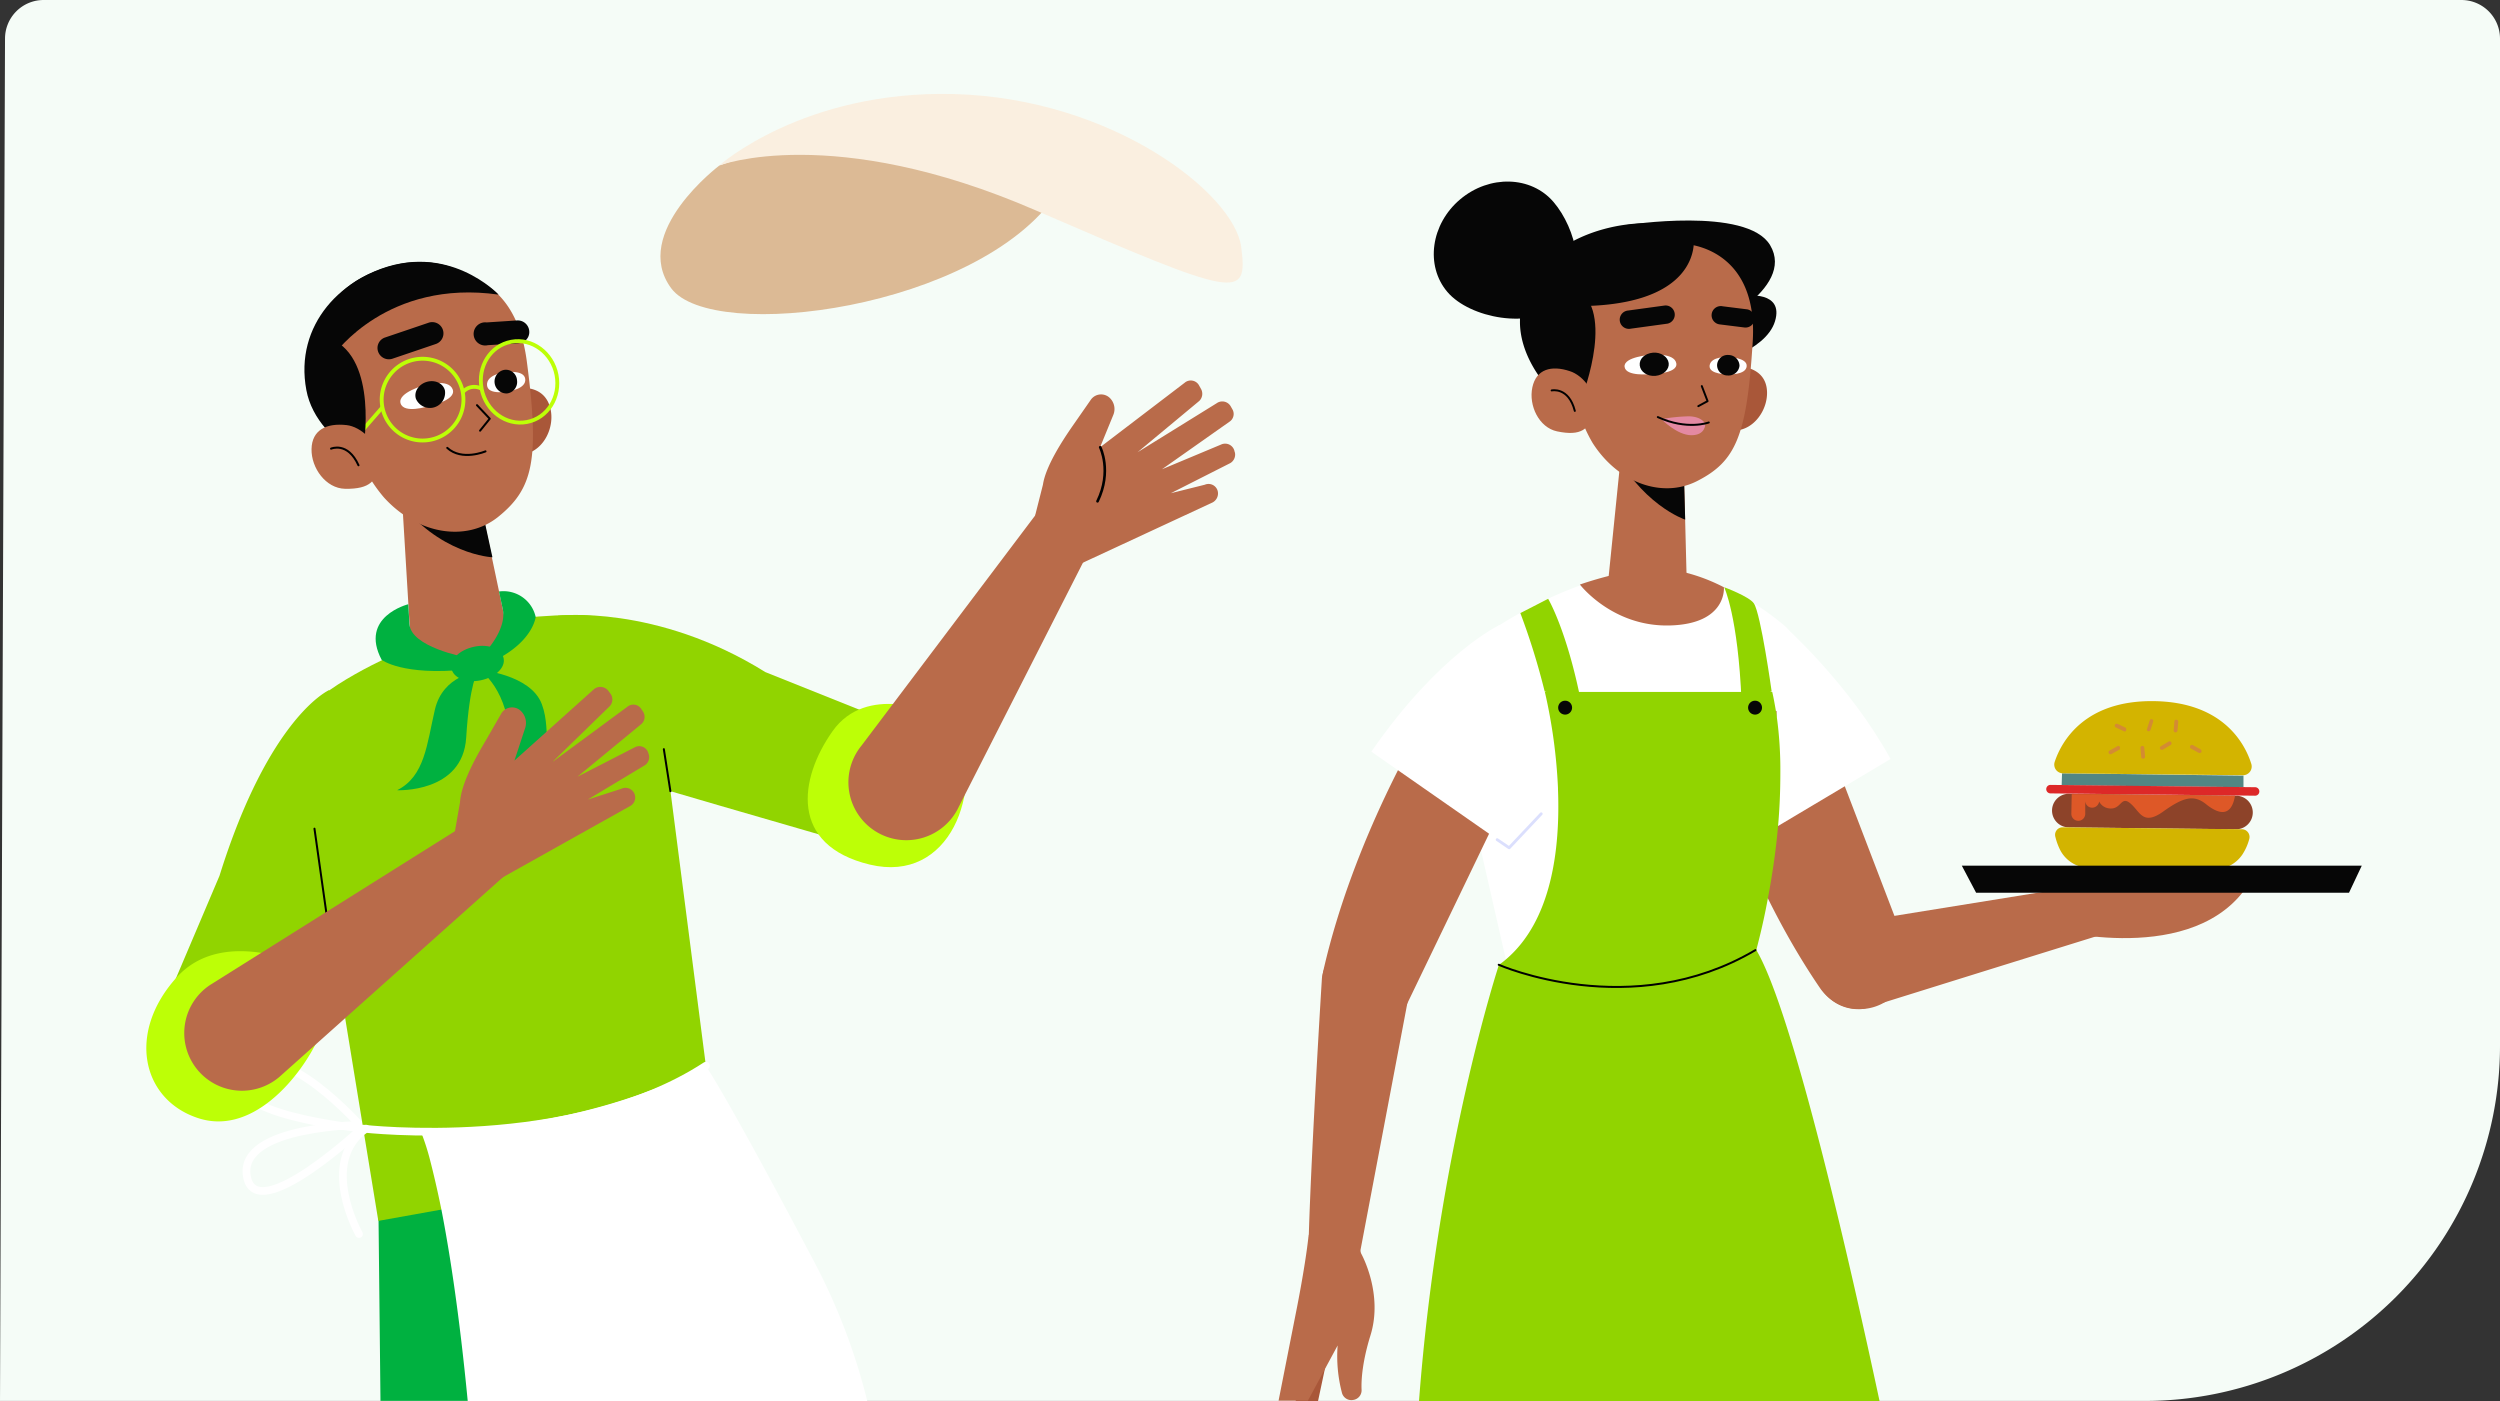 <svg id="Capa_1" data-name="Capa 1" xmlns="http://www.w3.org/2000/svg" viewBox="0 0 647.6 362.98"><rect x="0" y="0" width="647.6" height="362.98" fill="#333333" stroke="none"/><defs><style>.cls-1{fill:#f5fcf7;}.cls-1,.cls-10,.cls-12,.cls-13,.cls-16,.cls-17,.cls-18,.cls-19,.cls-2,.cls-20,.cls-21,.cls-22,.cls-26,.cls-3,.cls-4,.cls-5,.cls-7,.cls-8{fill-rule:evenodd;}.cls-2{fill:#00b140;}.cls-3{fill:#91d400;}.cls-4{fill:#bdff06;}.cls-5{fill:#b96b4a;}.cls-11,.cls-14,.cls-15,.cls-23,.cls-24,.cls-25,.cls-6,.cls-9{fill:none;}.cls-11,.cls-14,.cls-25,.cls-6{stroke:#000;}.cls-11,.cls-14,.cls-24,.cls-25,.cls-6,.cls-9{stroke-linecap:round;stroke-linejoin:round;}.cls-6{stroke-width:0.69px;}.cls-7{fill:#dcba95;}.cls-8{fill:#faefe0;}.cls-9{stroke:#fff;stroke-width:2px;}.cls-10{fill:#fff;}.cls-11{stroke-width:0.52px;}.cls-12{fill:#060606;}.cls-13{fill:#a95739;}.cls-14{stroke-width:0.53px;}.cls-15{stroke:#bdff06;}.cls-16{fill:#7685f4;}.cls-17{fill:#528683;}.cls-18{fill:#d3b400;}.cls-19{fill:#8d4329;}.cls-20{fill:#d38b33;}.cls-21{fill:#de5827;}.cls-22{fill:#dd2828;}.cls-24{stroke:#dbdffd;stroke-width:0.75px;}.cls-25{stroke-width:0.51px;}.cls-26{fill:#e489a2;}</style></defs><g id="Corregido-lalo"><g id="Group-13-Copy"><path id="Rectangle-Copy-14" class="cls-1" d="M11.3,0H637.6a10,10,0,0,1,10,10V270.9a92,92,0,0,1-92,92H0L1.3,10A10,10,0,0,1,11.3,0Z" transform="translate(0)"/><g id="Group-226"><polygon id="Fill-1" class="cls-2" points="142.56 297.78 111.45 300.58 97.95 301.78 98.06 316.28 98.56 362.88 145.75 362.88 146.16 324.48 146.25 307.58 146.35 297.48 142.56 297.78"/><polygon id="Fill-2" class="cls-2" points="183.85 284.38 142.56 297.78 140.16 298.58 142.35 308.28 146.16 324.48 155.06 362.88 202.06 362.88 185.16 283.98 183.85 284.38"/><g id="Group-51"><path id="Fill-3" class="cls-3" d="M153.36,199l-8.8-39.5s25.3-3.1,53.7,14.6h0l41.5,16.6c7.6,3.6,9.8,12.9,7.6,21-2.2,8.3-15.7,10.9-21.9,8.3L186,208.56Z" transform="translate(0)"/><path id="Fill-5" class="cls-4" d="M242,184.76s-17.5-7.8-26.3,4.6-11.2,29.6,9.6,34.6,29.7-18.9,22.8-36.6Z" transform="translate(0)"/><path id="Fill-7" class="cls-5" d="M223,193.36l45.2-59.9a8.91,8.91,0,0,1,11.5-2.5c4.2,2.3,4.5,7.6,2.3,11.9L248.36,209a15,15,0,1,1-25.4-15.6" transform="translate(0)"/><path id="Fill-9" class="cls-5" d="M268.16,133.46l2-7.9c.7-4.7,4.9-11.2,7.6-15.1l4.8-6.9a3.25,3.25,0,0,1,4.9-.5,4,4,0,0,1,.9,4.5l-3.4,8.3,21.9-16.7a2.44,2.44,0,0,1,3.7.6l.5.9a2.59,2.59,0,0,1-.4,3.2l-16,13.3,20.5-12.7a2.51,2.51,0,0,1,3.7.9l.4.7a2.4,2.4,0,0,1-.8,3.2L301,121.56l15.3-6.4a2.48,2.48,0,0,1,3.5,1.8l.1.3a2.56,2.56,0,0,1-1.2,2.7l-15.4,7.8,8.8-2.2a2.45,2.45,0,0,1,3.4,2.5,2.63,2.63,0,0,1-1.4,2.1l-36.6,17-4-9c-1.4-3.6-5.8-1-5.3-4.7" transform="translate(0)"/><path id="Stroke-11" class="cls-6" d="M285,115.86s3.1,6.2-.7,14" transform="translate(0)"/><path id="Fill-13" class="cls-7" d="M186.36,42.86s-23.1,17.4-12.5,31.8,79.6,5.4,99.9-24.5c0,0-34.7-26-87.4-7.3" transform="translate(0)"/><g id="Group-17"><path id="Fill-15" class="cls-8" d="M186.32,42.86s29.3-11.2,81.9,11.6,55.1,23.3,53.3,9.5-33.3-38.5-74.4-39.6c-39-1-60.8,18.5-60.8,18.5" transform="translate(0)"/></g><path id="Stroke-18" class="cls-9" d="M94.76,291.36s-33.2,0-30.8,13.4S94.76,291.36,94.76,291.36Z" transform="translate(0)"/><path id="Stroke-20" class="cls-9" d="M94.06,292.36s-21.9-25-30.4-14.4S94.06,292.36,94.06,292.36Z" transform="translate(0)"/><path id="Fill-22" class="cls-3" d="M110.86,165.66s-17.9,7.1-27.2,14.4c-5.9,4.6-6.5,15.7-4.2,22.8L98,316.26l88-15.8-15.6-120.9c-1.3-10.3-4-18.2-14.3-19.7-9.6-1.5-24.4.6-30.2,1.4Z" transform="translate(0)"/><path id="Stroke-24" class="cls-9" d="M94.06,292.36s54.2,6.3,88.8-16.3" transform="translate(0)"/><g id="Group-28"><path id="Fill-26" class="cls-10" d="M224.66,362.93H121.16c-2.2-22.8-4.7-38.7-6.8-49.5-1.1-5.4-2.1-9.6-2.9-12.7a60.59,60.59,0,0,0-2.4-7.5,3.22,3.22,0,0,0-.2-.6c41.7.8,71.2-15,73.8-16.4a.31.31,0,0,0,.1-.2h0c.4.5,5.9,8.6,28.4,51.3a158.88,158.88,0,0,1,13.5,35.6" transform="translate(0)"/></g><path id="Stroke-29" class="cls-9" d="M93,319.66s-10.5-18.6,1.8-27.3" transform="translate(0)"/><path id="Fill-31" class="cls-3" d="M106.26,212.86l-21-34.1s-15.5,6.8-28.4,48.1h0l-17.5,41.2a13.91,13.91,0,0,0,10.3,18.2c6.5,1.3,18-1.4,20.5-7.6L88.86,241Z" transform="translate(0)"/><line id="Stroke-33" class="cls-11" x1="81.46" y1="214.66" x2="86.16" y2="247.96"/><line id="Stroke-35" class="cls-11" x1="173.66" y1="204.96" x2="171.96" y2="194.06"/><path id="Fill-37" class="cls-12" d="M79.36,101.06c2.8,15,23.9,24.1,34.5,21.6,14.9-3.5,24.2-16.9,21.3-31.9s-16.5-25.3-31.5-22.4-27.5,15.7-24.3,32.7" transform="translate(0)"/><path id="Fill-39" class="cls-13" d="M125.56,111.56c1.1,4.8,5.8,7.1,10.6,6s7.6-7,6.4-11.8-5.5-6-10.3-4.9a8.84,8.84,0,0,0-6.7,10.7" transform="translate(0)"/><polygon id="Fill-41" class="cls-5" points="103.75 122.66 106.45 167.56 123.56 170.86 131.35 163.06 123.36 125.16 103.75 122.66"/><path id="Fill-43" class="cls-12" d="M127.56,144.36s-14-.6-24.8-15.4l21.7,1.2Z" transform="translate(0)"/><path id="Fill-45" class="cls-5" d="M113.56,70.86s19.5-3,22.9,22.7,1.6,33.1-7.5,40.4c-8.2,6.5-20.8,4.5-29.5-5.1a39.61,39.61,0,0,1-7.9-14.7l-2.8-6.4s-14.3-31.5,24.8-36.9" transform="translate(0)"/><polyline id="Stroke-47" class="cls-14" points="123.56 104.96 126.86 108.46 124.36 111.56"/><path id="Fill-49" class="cls-10" d="M110.06,99.76s6.1-1.8,7.2,1.1-6.4,4.4-6.4,4.4-6.3,2-7.1-.8,6.3-4.7,6.3-4.7" transform="translate(0)"/></g><g id="Group-54"><path id="Fill-52" class="cls-12" d="M107.75,103.32a3.94,3.94,0,0,0,7.5-2.2c-.5-1.9-2.6-2.8-4.7-2.2s-3.4,2.6-2.8,4.4" transform="translate(0)"/></g><path id="Fill-55" class="cls-10" d="M130.46,96.48s-4.5.6-4.3,3.3,5.5,1.6,5.5,1.6,4.7-.6,4.4-3.2-5.6-1.7-5.6-1.7" transform="translate(0)"/><g id="Group-59"><path id="Fill-57" class="cls-12" d="M133.93,98.51a3,3,0,0,1-2.5,3.4,3.08,3.08,0,0,1-.8-6.1,2.89,2.89,0,0,1,3.3,2.7" transform="translate(0)"/></g><g id="Group-139"><path id="Fill-60" class="cls-12" d="M101.66,92.92l11.2-3.8a2.91,2.91,0,1,0-1.9-5.5l-11.2,3.8a2.86,2.86,0,0,0-1.8,3.7h0a2.94,2.94,0,0,0,3.7,1.8" transform="translate(0)"/><path id="Fill-62" class="cls-12" d="M134.26,88.92l-7.9.5a3,3,0,1,1-.3-5.9L134,83a3,3,0,0,1,3.1,2.8,2.87,2.87,0,0,1-2.8,3.1" transform="translate(0)"/><path id="Stroke-64" class="cls-14" d="M125.76,116.92s-6.1,2.6-9.9-.9" transform="translate(0)"/><path id="Stroke-66" class="cls-15" d="M99.06,105.52a10.59,10.59,0,1,0,8.4-12.4A10.6,10.6,0,0,0,99.06,105.52Z" transform="translate(0)"/><path id="Stroke-68" class="cls-15" d="M124.76,100.72c1.1,5.7,6.3,9.6,11.7,8.6s8.8-6.5,7.7-12.2-6.3-9.6-11.7-8.6S123.66,94.92,124.76,100.72Z" transform="translate(0)"/><path id="Stroke-70" class="cls-15" d="M124.76,100.72a3.86,3.86,0,0,0-4.9.9" transform="translate(0)"/><line id="Stroke-72" class="cls-15" x1="91.56" y1="114.12" x2="99.06" y2="105.52"/><path id="Fill-74" class="cls-12" d="M94.16,115.92s3.8-22.7-8.3-28.1c0,0-7.7,8.3-3.9,15.4,3.9,6.9,12.2,12.7,12.2,12.7" transform="translate(0)"/><path id="Fill-76" class="cls-12" d="M86.66,91.72s13.7-19.5,42.5-15.4c0,0-13.2-14.1-32.2-6s-10.3,21.4-10.3,21.4" transform="translate(0)"/><path id="Fill-78" class="cls-5" d="M98,119.52c-.1,5-2.1,7.2-8.6,7.1-5-.1-8.8-5.4-8.7-10.3s3.8-6.8,9.1-6.2c3.6.4,8.3,4.4,8.2,9.4" transform="translate(0)"/><path id="Stroke-80" class="cls-14" d="M85.76,116.22s4.3-1.9,7.1,4.3" transform="translate(0)"/><path id="Fill-82" class="cls-2" d="M130.46,170.52c.5,2.4-2.1,4.9-5.9,5.7s-7.1-.6-7.6-3,2.1-4.9,5.9-5.7,7.1.6,7.6,3" transform="translate(0)"/><path id="Fill-84" class="cls-2" d="M120.46,170.22s-14.1-2.6-14.4-8.6l-.3-5.1s-12.8,3.2-6.9,14.4c0,0,5.4,4.2,21.9,2.5Z" transform="translate(0)"/><path id="Fill-86" class="cls-2" d="M126.86,167.52s4.3-5.1,3.4-9.6l-1-4.7a8.53,8.53,0,0,1,9.5,6.6s-.6,6.1-10.1,11Z" transform="translate(0)"/><path id="Fill-88" class="cls-2" d="M123.76,174s-9,.8-11.1,9.8-2.6,17.3-9.8,20.9c0,0,17,.8,17.9-13.6s3-17.1,3-17.1" transform="translate(0)"/><path id="Fill-90" class="cls-2" d="M124.16,173.52s13.3,1.1,16.2,8.9-1.4,14.6,7.8,19.1c0,0-16,4.2-16-8.3-.1-14.8-8-19.7-8-19.7" transform="translate(0)"/><g id="Group-94"><path id="Fill-92" class="cls-4" d="M82.76,251.78s-24-13-37,1.4-9,31.8,5.7,36.5c17.8,5.7,32.9-20.3,32.9-27a37.06,37.06,0,0,0-1.6-10.9" transform="translate(0)"/></g><path id="Fill-95" class="cls-5" d="M54.46,255.12l66.4-41.7,11.9,11.6-60,53.6a14.94,14.94,0,1,1-18.3-23.5" transform="translate(0)"/><path id="Fill-97" class="cls-5" d="M117.76,215.82l1.4-8c.3-4.8,4-11.5,6.5-15.7l4.2-7.3a3.26,3.26,0,0,1,4.9-.8,4.27,4.27,0,0,1,1.3,4.5l-2.8,8.5,20.5-18.4a2.61,2.61,0,0,1,3.8.3l.6.8a2.56,2.56,0,0,1-.2,3.2l-14.9,14.5,19.4-14.3a2.44,2.44,0,0,1,3.7.6l.4.6a2.48,2.48,0,0,1-.5,3.3l-16.5,13.6,14.8-7.6a2.44,2.44,0,0,1,3.6,1.5l.1.3a2.51,2.51,0,0,1-1,2.8l-14.8,8.9,8.7-2.8a2.51,2.51,0,0,1,2.4,4.4l-35.2,19.7-4.7-8.7c-1.7-3.2-5.9-.2-5.7-3.9" transform="translate(0)"/><g id="Group-101"><path id="Fill-99" class="cls-16" d="M434.6,246.08l-.1,1.3-.5,6.8-4.6,65.7-3,43.1H378.1c.5-14.2,1.1-27,2.1-37.5,3.8-44.1,10.1-64.7,13.8-73.5a22,22,0,0,1,.9-2.1,18.93,18.93,0,0,1,2.3-3.8Z" transform="translate(0)"/></g><path id="Fill-102" class="cls-16" d="M454.76,246.12h-.3c-.2-.8-.2-.9.3,0" transform="translate(0)"/><g id="Group-106"><path id="Fill-104" class="cls-16" d="M481,362.88h-46.7l-4.9-43.1-7.3-64.2-.8-7.4-.3-2.1h33.5v.1c2.4,5.9,20.4,46.9,26.5,116.7" transform="translate(0)"/></g><path id="Fill-107" class="cls-10" d="M388.46,161.92c7.8-4.9,24.2-13.8,41.7-14.8,0,0,15.8,1.3,31.9,14.8a9.26,9.26,0,0,1,3.3,7.5l-10.5,76.7-64.4,4.1-15.7-68.9c-.3-3.5,10.8-17.6,13.7-19.4" transform="translate(0)"/><path id="Fill-109" class="cls-5" d="M409.26,151.42s11.8-4.2,20.8-4.3a46.83,46.83,0,0,1,16.5,5s.9,9.5-14,9.9-23.3-10.6-23.3-10.6" transform="translate(0)"/><path id="Fill-111" class="cls-5" d="M482.76,261.32s33.6-10.5,65.8-20.5l.5-13-68.1,11a11.36,11.36,0,0,0-10.8,11.5,11.15,11.15,0,0,0,12.6,11" transform="translate(0)"/><path id="Fill-113" class="cls-5" d="M532.76,241s38.9,10,51.2-14.6l-34.9,1.4Z" transform="translate(0)"/><polygon id="Fill-115" class="cls-17" points="581.15 203.92 534.05 203.42 534.15 200.32 581.15 200.92 581.15 203.92"/><path id="Fill-117" class="cls-18" d="M534.36,200.32l46.6.5a2.27,2.27,0,0,0,2.2-3c-1.7-5.4-7.5-16-25.3-16.2s-23.8,10.3-25.6,15.7a2.26,2.26,0,0,0,2.1,3" transform="translate(0)"/><path id="Fill-119" class="cls-19" d="M579.16,214.82l-43.3-.5a4.35,4.35,0,1,1,.1-8.7l43.3.5a4.35,4.35,0,0,1-.1,8.7" transform="translate(0)"/><path id="Fill-121" class="cls-20" d="M556.46,189.42h0a.45.45,0,0,1-.3-.6l.7-2.2a.47.47,0,1,1,.9.3l-.7,2.2c-.1.2-.4.4-.6.3" transform="translate(0)"/><path id="Fill-123" class="cls-20" d="M559.56,194h0a.53.53,0,0,1,.2-.7l2-1.2a.51.51,0,0,1,.5.9l-2,1.2a.66.66,0,0,1-.7-.2" transform="translate(0)"/><path id="Fill-125" class="cls-20" d="M555.16,196.52h0a.47.47,0,0,1-.5-.5l-.2-2.3a.5.5,0,0,1,1,0l.2,2.3a.47.47,0,0,1-.5.5" transform="translate(0)"/><path id="Fill-127" class="cls-20" d="M549.16,193.52h0a.66.66,0,0,1-.2.7l-2,1.1a.51.51,0,1,1-.5-.9l2-1.1c.2-.2.5-.1.7.2" transform="translate(0)"/><path id="Fill-129" class="cls-20" d="M570.26,194.82h0a.57.57,0,0,1-.7.2l-2-1.1a.51.51,0,1,1,.5-.9l2,1.1a.66.66,0,0,1,.2.7" transform="translate(0)"/><path id="Fill-131" class="cls-20" d="M563.76,186.42h0a.54.54,0,0,1,.5.5l-.2,2.3a.5.5,0,1,1-1,0l.2-2.3a.47.47,0,0,1,.5-.5" transform="translate(0)"/><path id="Fill-133" class="cls-20" d="M550.76,189.22h0c-.1.2-.4.4-.6.2l-2.1-1a.48.48,0,0,1-.2-.7.57.57,0,0,1,.7-.2l2.1,1a.88.88,0,0,1,.1.7" transform="translate(0)"/><path id="Fill-135" class="cls-21" d="M543.36,205.72h-6.7l-.1,5.1a1.8,1.8,0,1,0,3.6,0v-3.4a1.79,1.79,0,0,0,1.8,1.8,1.83,1.83,0,0,0,1.8-1.6,3.32,3.32,0,0,0,2.7,1.8c3.1.3,2.9-3.4,5.4-1.3s3.2,5.9,8.5,2.1,8-4.4,11.1-1.9,6.5,3.6,7.5-2.2Z" transform="translate(0)"/><path id="Fill-137" class="cls-22" d="M584.16,206.12l-53-.6a1.1,1.1,0,0,1,0-2.2l53,.6a1.1,1.1,0,1,1,0,2.2" transform="translate(0)"/></g><g id="Group-142"><path id="Fill-140" class="cls-23" d="M558.41,206.72c.9.9,1.8,1.7,2.6,2.6h0c1,1,2,2,3.1,3h0c.3.2.5.4.7.5h0a2.72,2.72,0,0,0,3.1-.4h0l3.4-3.1h0l2.7-2.4h0l.9-.9h0c-3.6,0-7.2-.1-10.7-.1h0c-2.2,0-4.4-.1-6.7-.1h0Z" transform="translate(0)"/></g><g id="Group-196"><path id="Fill-143" class="cls-18" d="M534.33,214.31l46.4.5a2,2,0,0,1,1.9,2.6,13.8,13.8,0,0,1-1.8,4,8.78,8.78,0,0,1-7.3,3.8l-32.2-.4a8.55,8.55,0,0,1-7.6-4.5,15.94,15.94,0,0,1-1.3-3.5,1.94,1.94,0,0,1,1.9-2.5" transform="translate(0)"/><g id="Group-147"><polygon id="Fill-145" class="cls-12" points="608.49 231.25 511.89 231.25 508.19 224.25 611.79 224.25 608.49 231.25"/></g><path id="Fill-148" class="cls-5" d="M441.93,191.81s9.4,34.7,29.5,64.1a12.52,12.52,0,0,0,16.8,3.7,12.36,12.36,0,0,0,5.4-14.8L469,180.51Z" transform="translate(0)"/><path id="Fill-150" class="cls-10" d="M461.93,161.91s17,15,27.8,34.7l-31.9,19Z" transform="translate(0)"/><path id="Fill-152" class="cls-5" d="M342.43,253.41s-2.7,43.2-3.4,66.7l12.9,6.3,13.3-70.1a11.4,11.4,0,0,0-8.5-13.3c-6.6-1.6-13.4,3.7-14.3,10.4" transform="translate(0)"/><polygon id="Fill-154" class="cls-13" points="343.93 350.91 343.13 354.91 341.43 362.91 335.63 362.91 335.83 361.51 343.93 350.91"/><g id="Group-158"><path id="Fill-156" class="cls-5" d="M355,345.93c-2.1,6.8-2.4,11.5-2.3,14a2.52,2.52,0,0,1-2.1,2.7h0a2.53,2.53,0,0,1-3-1.9,37.34,37.34,0,0,1-1.1-12.2l-3.4,6.3-4.3,8h-7.6l4.5-22.8s2.3-11.3,3.2-19.3a3.55,3.55,0,0,1,.2-1,6.11,6.11,0,0,1,11.9-.5l1.4,4.9.2.6s5.8,10.3,2.4,21.2" transform="translate(0)"/></g><path id="Fill-159" class="cls-5" d="M368.63,187.61s-18,29.5-25.8,63.7c-1.5,6.4,1.9,13,7.7,15.2a10.77,10.77,0,0,0,13.4-5.3l33.3-69.1Z" transform="translate(0)"/><path id="Fill-161" class="cls-10" d="M388.43,161.91s-15.5,7.2-33.2,32.8l37.3,26,11-16.5Z" transform="translate(0)"/><polyline id="Stroke-163" class="cls-24" points="399.23 210.81 390.93 219.61 387.83 217.51"/><g id="Group-167"><path id="Fill-165" class="cls-3" d="M486.88,362.94H367.58c4.9-65,20.7-113,20.7-113a22,22,0,0,0,1.8-1.4c11.9-10.1,14.1-28.7,13.5-44.1v-.3a137.9,137.9,0,0,0-3.4-24.9h58.9c.4,1.7.7,3.5,1,5.2a6.75,6.75,0,0,1,.2,1.4,100.83,100.83,0,0,1,.9,14.5c0,4.7-.2,9.3-.6,13.7-.6,6.9-1.6,13.2-2.6,18.5-1.4,7.7-2.9,12.9-3,13.5v.1c9.6,16.3,24.6,82.7,31.9,116.8" transform="translate(0)"/></g><path id="Fill-168" class="cls-3" d="M400.13,179.11a179.57,179.57,0,0,0-6.3-20.3l7.2-3.7s4.9,8.2,8.6,27.1Z" transform="translate(0)"/><path id="Fill-170" class="cls-3" d="M458.93,179.11s-2.8-20.1-4.6-22.8c-1.2-1.8-7.7-4.2-7.7-4.2s3.6,7.5,4.5,29.6Z" transform="translate(0)"/><path id="Fill-172" class="cls-12" d="M407.23,183.31a1.8,1.8,0,1,1-1.8-1.8,1.79,1.79,0,0,1,1.8,1.8" transform="translate(0)"/><path id="Fill-174" class="cls-12" d="M456.43,183.31a1.8,1.8,0,1,1-1.8-1.8,1.79,1.79,0,0,1,1.8,1.8" transform="translate(0)"/><path id="Stroke-176" class="cls-11" d="M388.23,249.91s34.4,15.2,66.5-3.8" transform="translate(0)"/><path id="Fill-178" class="cls-12" d="M452,76.61s10.2-1.4,7.8,6.6-17,11.5-17,11.5Z" transform="translate(0)"/><path id="Fill-180" class="cls-12" d="M421.23,58.31s31.3-4.9,37.3,5.2c6.8,11.4-16.5,22-16.5,22Z" transform="translate(0)"/><path id="Fill-182" class="cls-12" d="M393.73,83.41c0,15.1,18.9,31.2,33.1,29.1,14.9-2.3,27.4-12.2,27.4-27.3a27.44,27.44,0,0,0-27.4-27.4c-15.1,0-33.1,8.4-33.1,25.6" transform="translate(0)"/><path id="Fill-184" class="cls-13" d="M440.53,103.91c.2,4.8,4.2,7.8,9,7.6s8.4-5.3,8.2-10.1-4.1-6.7-8.9-6.5a8.63,8.63,0,0,0-8.3,9" transform="translate(0)"/><polygon id="Fill-186" class="cls-5" points="420.73 109.71 416.23 154.01 437.03 154.61 436.03 115.61 420.73 109.71"/><path id="Fill-188" class="cls-12" d="M436.53,134.61s-11.8-3.9-19.4-19.8l19,5.8Z" transform="translate(0)"/><path id="Fill-190" class="cls-5" d="M436.43,63.21s19.1.6,17.6,25.2-4.4,31.1-14.4,36.2c-9,4.6-20.5.5-27.1-9.9a36.82,36.82,0,0,1-4.9-15.1l-1.4-6.4s-7.9-31.9,30.2-30" transform="translate(0)"/><polyline id="Stroke-192" class="cls-25" points="440.83 100.01 442.33 103.91 439.93 105.21"/><path id="Fill-194" class="cls-10" d="M427.63,91.91s6.1-.6,6.6,2.2-6.8,2.8-6.8,2.8-6.3.7-6.6-1.9,6.8-3.1,6.8-3.1" transform="translate(0)"/></g><g id="Group-199"><path id="Fill-197" class="cls-12" d="M424.76,94.66c.2,1.7,2,2.9,4.1,2.7s3.6-1.7,3.4-3.3-2-2.9-4.1-2.7-3.6,1.6-3.4,3.3" transform="translate(0)"/></g><path id="Fill-200" class="cls-10" d="M447.56,92.48s-4.4-.2-4.7,2.2,4.9,2.3,4.9,2.3,4.5.2,4.7-2.1-4.9-2.4-4.9-2.4" transform="translate(0)"/><g id="Group-204"><path id="Fill-202" class="cls-12" d="M450.6,94.76a2.83,2.83,0,0,1-3.1,2.5,2.65,2.65,0,0,1-2.7-2.8,2.73,2.73,0,0,1,3-2.5,2.86,2.86,0,0,1,2.8,2.8" transform="translate(0)"/></g><g id="Group-225"><path id="Fill-205" class="cls-12" d="M422.44,85.14l9.5-1.3a2.38,2.38,0,0,0-.7-4.7l-9.5,1.3a2.38,2.38,0,1,0,.7,4.7" transform="translate(0)"/><path id="Fill-207" class="cls-12" d="M451.94,84.84l-6.4-.8a2.38,2.38,0,1,1,.7-4.7l6.4.8a2.38,2.38,0,0,1-.7,4.7" transform="translate(0)"/><path id="Fill-209" class="cls-26" d="M441.74,109.84s-.7-1.9-4.2-2a45.91,45.91,0,0,0-7,.7s6.9,3,11.2,1.3" transform="translate(0)"/><path id="Fill-211" class="cls-26" d="M441.74,109.84s.1,2.9-3.6,2.9-7.7-4.1-7.7-4.1,9.5,2,11.3,1.2" transform="translate(0)"/><path id="Stroke-213" class="cls-25" d="M442.64,109.44s-5.6,2.1-13.2-1.4" transform="translate(0)"/><path id="Fill-215" class="cls-12" d="M409.94,102.44s9.2-23.8-2.9-28.2c0,0-8.8,6.5-6.4,13.9s9.3,14.3,9.3,14.3" transform="translate(0)"/><path id="Fill-217" class="cls-5" d="M412.84,106.54c-1,4.7-3.3,6.5-9.5,5.2-4.7-1-7.4-6.7-6.4-11.4s4.9-5.8,9.7-4.2c3.5,1.1,7.2,5.7,6.2,10.4" transform="translate(0)"/><path id="Stroke-219" class="cls-25" d="M401.94,101.14s4.4-1,6,5.3" transform="translate(0)"/><path id="Fill-221" class="cls-12" d="M438.74,61.94s2.4,18.6-33.9,17.3c0,0-2.2-9.2,10.2-14.8a38.13,38.13,0,0,1,23.7-2.5" transform="translate(0)"/><path id="Fill-223" class="cls-12" d="M374.94,75.64c5.8,6.8,21.6,9.8,29.2,3.3s4.1-19.8-1.7-26.6-16.6-7.1-24.2-.7-9.1,17.2-3.3,24" transform="translate(0)"/></g></g></g></g></svg>